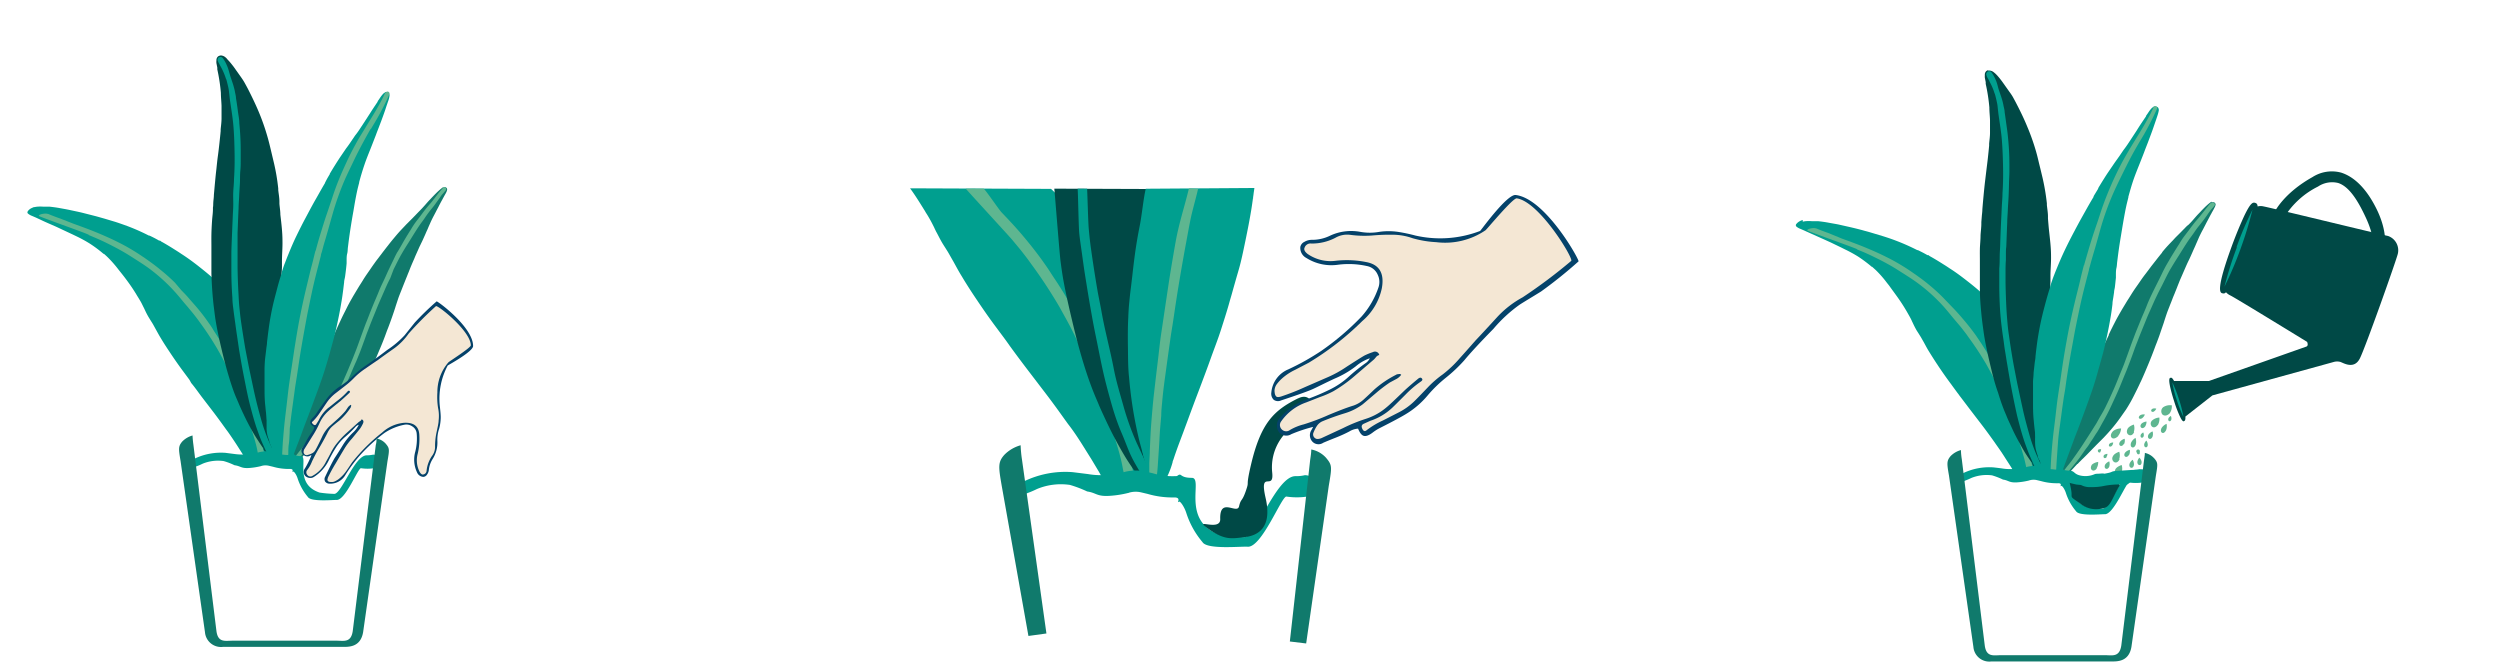 <svg xmlns="http://www.w3.org/2000/svg" xmlns:xlink="http://www.w3.org/1999/xlink" viewBox="0 0 342.95 91"><defs><style>.cls-1{fill:none;}.cls-2{clip-path:url(#clip-path);}.cls-3{fill:#009f8f;}.cls-4{fill:#5eb690;}.cls-5{fill:#004946;}.cls-6{fill:#107a6c;}.cls-7{fill:#04426a;}.cls-8{fill:#f4e7d4;}.cls-9{clip-path:url(#clip-path-2);}</style><clipPath id="clip-path"><path class="cls-1" d="M8.07,17.35c-.39-.23-8.07,16-8.07,16L32.74,62.92a30.7,30.7,0,0,1,3.35-.5,30.15,30.15,0,0,1,4.72.46,3.08,3.08,0,0,1,1,.48l58.59-36.79L35.81.21S8.45,17.58,8.07,17.35"/></clipPath><clipPath id="clip-path-2"><path class="cls-1" d="M250.66,19.34c-.39-.23-8.07,16-8.07,16l32.73,29.59a31.15,31.15,0,0,1,3.35-.5,30.31,30.31,0,0,1,4.73.46,3.12,3.12,0,0,1,1,.48L343,28.56,278.4,2.2S251,19.57,250.66,19.34"/></clipPath></defs><g id="Calque_1" data-name="Calque 1"><g class="cls-2"><path class="cls-3" d="M4.71,28.42a2.63,2.63,0,0,1,.42-.07,5,5,0,0,1,.79,0l.4,0,.38,0h.09c.47.05,1,.12,1.42.2s.92.16,1.37.26,1.1.23,1.65.36l2,.51,1.1.31,1.47.44c.56.18,1.12.38,1.67.58a28.32,28.32,0,0,1,2.74,1.2l.22.11.08,0q.6.28,1.17.6l.15.09,0,0h0l.05,0,.07,0,.14.08-.05,0c.66.36,1.3.75,1.93,1.15.3.19.59.37.88.57,1,.64,1.87,1.3,2.6,1.88s1.56,1.25,2.33,2S31.3,40.3,32,41.12c.34.39.66.78,1,1.18s.54.71.79,1.07l.07.09c.47.69.93,1.42,1.48,2.4.37.66.84,1.54,1.23,2.43a22.93,22.93,0,0,1,.9,2.37q.24.77.45,1.53c.08.27.15.55.23.82s.23.82.33,1.22.16.76.22,1.12c0,0,0,0,0,.06A21.12,21.12,0,0,1,39,57.72a19.73,19.73,0,0,1,0,2.19,17.53,17.53,0,0,1-.68,4c-.11.37-.24.73-.37,1.08l-.2.56c-.09.28-.19.57-.27.86s-.1.42-.14.64l-.09.36a.15.15,0,0,1-.11.12.32.32,0,0,1-.22.06.78.78,0,0,1-.36-.11,1,1,0,0,1-.31-.3l0-.06-.06-.09L36,66.83l-.13-.19a2.48,2.48,0,0,0-.19-.26l-.15-.21a5.49,5.49,0,0,1-.34-.53c-.17-.27-.31-.55-.45-.82l-.13-.27c-.21-.4-.44-.8-.65-1.14s-.42-.71-.64-1.06l-.79-1.24c-.4-.62-.82-1.24-1.24-1.84L31,58.88c-.53-.74-1.06-1.47-1.61-2.2l-1.64-2.14c-.55-.72-1-1.39-1.52-2L26,52.12c-.42-.58-.87-1.17-1.29-1.75s-.87-1.23-1.35-1.95-.89-1.34-1.28-2c-.25-.4-.47-.82-.69-1.21L21,44.5c-.09-.15-.18-.3-.28-.45l-.32-.52c-.17-.29-.34-.6-.52-1-.06-.12-.11-.24-.17-.35s-.21-.43-.32-.64-.25-.43-.38-.65l-.18-.29c-.39-.66-.78-1.25-1.2-1.83s-.69-.93-1.05-1.38l-.32-.4a15.56,15.56,0,0,0-1.5-1.71c-.15-.15-.32-.3-.49-.45l-.06,0a17.48,17.48,0,0,0-1.87-1.4,18.69,18.69,0,0,0-1.82-1L10,32.18,8.55,31.5l-.85-.4c-.68-.3-1.47-.63-2.23-1l-.54-.25-.53-.23a1.78,1.78,0,0,1-.57-.33c-.09-.08-.09-.21,0-.34a1.29,1.29,0,0,1,.57-.43,1.34,1.34,0,0,1,.3-.12h0"/><path class="cls-4" d="M6.57,29.35h0a1.22,1.22,0,0,0-.37-.05,2.52,2.52,0,0,0-.53.08c-.31.09-.43.23-.26.29.73.29,1.51.57,2.29.86l2.52.92c.68.25,1.37.5,2,.77l-.11,0c.94.38,1.87.79,2.73,1.22s1.95,1,2.85,1.57,1.75,1.1,2.56,1.67a23.86,23.86,0,0,1,3.93,3.57c.53.6,1,1.21,1.54,1.82l.77.93c.24.3.46.59.68.88l.28.39a41.63,41.63,0,0,1,2.42,3.69c.35.62.69,1.24,1,1.85s.59,1.22.87,1.82c.59,1.27,1.12,2.55,1.58,3.83.12.31.23.63.35,1s.25.65.36,1c.22.65.42,1.3.63,1.95s.41,1.33.56,2c.07.31.12.61.18.92s.14.65.2,1,.11.65.17,1l.18,1c0,.29.1.58.17.87,0,.14.07.29.1.43l.06.18a.58.58,0,0,0,.07.21.55.55,0,0,0,.39.26c.12,0,.18,0,.16-.14a1.74,1.74,0,0,0-.05-.22,1,1,0,0,0,0-.18c0-.13,0-.24,0-.36s0-.31,0-.46-.06-.58-.11-.87c-.09-.6-.16-1.18-.28-1.79s-.25-1.27-.42-1.91-.33-1.3-.51-2-.33-1.26-.55-1.91-.43-1.31-.66-2-.44-1.24-.67-1.86-.52-1.29-.8-1.93a36.69,36.69,0,0,0-1.89-3.68c-.37-.62-.76-1.25-1.16-1.87-.2-.32-.42-.64-.63-1s-.44-.66-.68-1l.06.08c-.41-.59-.86-1.18-1.34-1.76s-1-1.14-1.47-1.7c-.27-.3-.55-.59-.84-.88L24,38.78A25.09,25.09,0,0,0,22,37c-.72-.6-1.52-1.18-2.36-1.75a29.65,29.65,0,0,0-2.76-1.68c-.54-.28-1.09-.56-1.68-.83s-1.07-.48-1.61-.71c-1.14-.48-2.35-.92-3.51-1.34h0L8.32,30c-.63-.22-1.21-.44-1.75-.67m3.55,1.32h0l.07,0-.07,0M36.88,66.45h0v0m-26.66-35h0l-.07,0,.11,0,0,0"/><path class="cls-5" d="M30.15,7.63a1.38,1.38,0,0,0-.22.1.68.68,0,0,0-.24.57,1.65,1.65,0,0,0,0,.38l.12.6,0,.18v.06a24.51,24.51,0,0,1,.49,3.22c0,.58.07,1.18.09,1.77v.23c0,.49,0,1,0,1.5s-.07,1-.12,1.49l0,.25c-.05.56-.11,1.11-.17,1.67s-.13,1.16-.21,1.74-.14,1.16-.2,1.75c-.14,1.19-.24,2.38-.35,3.6,0,.34-.06.68-.08,1s0,.49-.05.73l0,.23c0,.53-.09,1.05-.12,1.57-.05.72-.08,1.34-.09,1.92s0,1,0,1.52v1c0,.93,0,1.9,0,2.85.05,1.4.12,2.55.23,3.62.05.58.13,1.15.2,1.72s.15,1.13.27,1.76c.23,1.27.53,2.56.79,3.64.34,1.39.64,2.5.95,3.51.19.64.38,1.21.58,1.77s.36.92.55,1.36l.13.3c.18.45.39.89.59,1.33l.12.25c.23.49.48,1,.79,1.58s.59,1.08.87,1.52.57.89.92,1.4a.49.49,0,0,0,.13.12.71.71,0,0,0,.13.37.56.56,0,0,0,.59.19l.05,0a.55.55,0,0,0,.35-.57.65.65,0,0,0-.14-.35l0-.06c-.06-.14-.11-.28-.16-.42l0-.1c-.09-.26-.18-.51-.25-.77a5.2,5.2,0,0,1-.12-.87c0-.29,0-.59,0-.88v0h0c0-.51,0-1,.07-1.55a17.4,17.4,0,0,1,.22-1.75c.05-.35.11-.7.17-1,.13-.79.27-1.6.37-2.39s.21-1.8.3-2.68l.11-1c0-.39.07-.78.1-1.17l.06-.65.06-.71c0-.37.08-.75.11-1.12l.12-1.42q.11-1.07.18-2.13c.11-1.51.19-2.67.24-3.74,0-.28,0-.55,0-.82,0-.92.09-1.86.07-2.79,0-1.17-.14-2.33-.29-3.61,0-.5-.09-1-.13-1.51l0-.29c0-.52-.1-1.05-.16-1.57l0-.22a28.12,28.12,0,0,0-.59-3.5l-.42-1.77-.05-.21c-.13-.55-.27-1.11-.43-1.66a30.59,30.59,0,0,0-1.2-3.41c-.42-1-.9-2-1.47-3.12-.16-.3-.32-.6-.49-.9s-.31-.49-.46-.71l-1-1.41c-.17-.22-.34-.44-.52-.65s-.21-.23-.32-.35A2.29,2.29,0,0,0,31,7.92l-.15-.12a1.1,1.1,0,0,0-.38-.17.54.54,0,0,0-.31,0"/><path class="cls-3" d="M30,7.88a.43.43,0,0,0-.15.28.39.39,0,0,0,.08.29l0,.05.18.33.32.59a9.29,9.29,0,0,1,.59,1.46l0-.08c.07.24.13.48.19.73s.12.48.16.73.06.49.09.74.06.56.1.84c.17,1.15.36,2.29.46,3.46s.14,2.48.16,3.73,0,2.34-.08,3.52c0,.57-.07,1.15-.1,1.72S32,27.39,32,28s-.05,1.14-.07,1.71-.05,1.1-.07,1.65-.05,1.16-.07,1.74-.05,1.18-.05,1.77c0,.41,0,.82,0,1.23s0,.84,0,1.26V37.2c0,1.23.05,2.46.14,3.68,0,.59.09,1.17.16,1.75s.16,1.18.24,1.77.16,1.18.25,1.76L32.8,48c.2,1.16.39,2.31.62,3.46s.44,2.26.7,3.39c.13.56.28,1.12.43,1.68s.32,1.15.5,1.72.39,1.13.6,1.7.42,1,.66,1.55.48,1,.76,1.48.63,1,1,1.5l.08.12a.32.32,0,0,0,.24.13.37.37,0,0,0,.26-.08.36.36,0,0,0,.13-.24.34.34,0,0,0-.07-.24c-.1-.16-.19-.32-.29-.47S38.1,63.22,38,63s-.2-.46-.3-.69c-.22-.51-.46-1-.69-1.49a22.93,22.93,0,0,1-1.17-3.22c-.3-1.07-.59-2.15-.84-3.24s-.48-2.25-.73-3.38c-.12-.57-.23-1.14-.34-1.71s-.23-1.17-.33-1.75c-.2-1.2-.39-2.39-.56-3.59-.08-.59-.14-1.18-.2-1.77s-.09-1.2-.12-1.79c-.07-1.18-.11-2.36-.13-3.54,0-.23,0-.46,0-.69v0h0l0-.75v.11c0-.6,0-1.2,0-1.8,0-.28,0-.57,0-.85s0-.62,0-.92c.05-1.12.08-2.24.14-3.35,0-.55.06-1.1.08-1.66s.07-1.17.1-1.75,0-1.18.06-1.76.05-1.18.05-1.76c0-.37,0-.74,0-1.1v0c0-1.21-.07-2.42-.19-3.63,0-.57-.13-1.13-.2-1.7s-.16-1.18-.26-1.77c0-.28-.09-.57-.14-.86s-.14-.6-.22-.89c-.16-.53-.36-1.05-.51-1.58-.06-.22-.12-.44-.19-.66a5.18,5.18,0,0,0-.26-.65,4,4,0,0,0-.5-.85.38.38,0,0,0-.43-.12.37.37,0,0,0-.14.07m2.52,28.21h0v0"/><path class="cls-6" d="M60.81,25.66l0,0-.22.16a8.74,8.74,0,0,0-.81.73c-.17.16-.32.33-.48.49l-.28.3c-.27.27-.51.56-.75.83s-.42.46-.63.68l-.17.17-.86.89-.35.35-.51.51-.86.91c-.27.3-.52.59-.76.88h0l-.07.08,0,0,0,0,0,0,0,0h0c-.51.61-1,1.25-1.49,1.88l-.76,1c-.22.28-.44.59-.73,1l-.22.32-.49.71c-.21.3-.42.62-.65,1l-.25.4c-.14.21-.27.43-.4.64l-.6,1c-.27.48-.58,1-.87,1.59s-.55,1.07-.85,1.72l0,0v0h0c-.39.83-.71,1.52-1,2.26-.12.28-.22.56-.33.84l-.11.29c-.14.37-.27.74-.4,1.11-.23.65-.44,1.32-.65,2l-.13.39c-.12.38-.25.79-.36,1.19s-.23.81-.35,1.22c-.23.77-.49,1.57-.76,2.37s-.53,1.48-.85,2.3c-.22.56-.42,1-.61,1.45v0l0,.11-.07.16-.07.14v0l0,.06,0,.07,0,0,0,0,0,0,0,0,0,0v0h0l0,0h0v0h0v0h0l0,0a0,0,0,0,0,0,0l-.32.66c-.11.23-.22.46-.32.69l-.31.66c-.12.27-.24.54-.37.81a14.15,14.15,0,0,1-1,1.9.36.36,0,0,0,0,.27.38.38,0,0,0,.16.23.37.37,0,0,0,.38,0,.25.25,0,0,0,.12-.11l0,0,.11-.06.06,0a2,2,0,0,0,.26-.18,2.83,2.83,0,0,0,.25-.24L40,64.4l.23-.27.13-.15.16-.17.3-.36.06-.08.71-.82c.26-.3.52-.59.79-.88l0-.05L43,61l.27-.27c.3-.29.59-.59.88-.89L45,59l.53-.53.34-.33a24.89,24.89,0,0,0,1.7-1.94c.53-.66,1-1.37,1.46-2a18.63,18.63,0,0,0,1.17-2.09c.25-.49.54-1.07.81-1.65l.1-.21,0-.06c.37-.8.7-1.62,1-2.32s.61-1.48.88-2.24c.08-.22.16-.43.25-.65l.18-.48c.14-.37.27-.74.4-1.11s.27-.79.4-1.19l.06-.2.33-1c.11-.33.25-.67.38-1l.06-.15.24-.61.2-.5.24-.6c.08-.18.15-.37.22-.55l.15-.36c.1-.26.2-.52.31-.78s.26-.61.4-.92l.16-.39.57-1.28.2-.41c.07-.15.15-.3.22-.46v0c.12-.25.22-.49.33-.73s.16-.38.25-.57.16-.35.23-.53l.32-.72c.17-.37.34-.7.5-1s.19-.36.28-.54l.25-.47.11-.22c.14-.27.28-.54.43-.8l.1-.19.17-.31.06-.11c.07-.12.14-.24.2-.36a1.3,1.3,0,0,0,.15-.43.36.36,0,0,0-.09-.24.34.34,0,0,0-.33-.08l-.14.05"/><path class="cls-4" d="M60.78,25.75a1.34,1.34,0,0,0-.11.14v0l-.35.4c-.15.17-.28.35-.42.53l-.37.48-.37.47c-.25.29-.5.57-.74.87l-.38.49-.33.45c-.22.3-.47.6-.7.91s-.44.64-.65,1c-.43.67-.84,1.35-1.23,2.05-.2.34-.4.7-.59,1s-.39.73-.57,1.11c-.34.71-.69,1.41-1,2.12s-.71,1.46-1,2.2-.62,1.45-.91,2.18c-.15.37-.3.74-.44,1.11s-.29.74-.44,1.11c-.29.77-.57,1.55-.85,2.32-.14.4-.28.79-.43,1.18s-.31.8-.47,1.2c-.26.64-.52,1.28-.79,1.91s-.54,1.24-.82,1.86h0L46.18,54c-.18.37-.39.73-.59,1.09s-.41.71-.62,1.07-.41.68-.63,1c-.45.71-.9,1.41-1.36,2.11s-.9,1.32-1.38,2L41,62l-.61.78c-.19.26-.39.52-.59.77l-.58.75-.36.42,0-.06c-.13.16-.26.32-.4.47a.26.26,0,0,0,0,.31.23.23,0,0,0,.15.12.23.23,0,0,0,.2,0,1.8,1.8,0,0,0,.3-.26c.11-.09.21-.19.31-.29.24-.28.45-.6.68-.89l.39-.49.33-.43.36-.48c.12-.16.25-.31.38-.47.5-.6,1-1.21,1.43-1.84l.72-1c.23-.34.44-.69.66-1s.43-.69.65-1,.42-.71.63-1.07c.39-.72.8-1.43,1.16-2.17s.72-1.54,1.06-2.32.64-1.52,1-2.29l.48-1.18c.15-.38.29-.77.43-1.15s.29-.79.43-1.19.29-.75.43-1.13c.28-.74.58-1.47.88-2.2.15-.38.3-.75.46-1.12s.31-.71.47-1.07.39-.9.59-1.34.32-.68.49-1L54,36.94c.37-.72.71-1.45,1.12-2.15.2-.35.41-.69.6-1l.63-1c.41-.66.82-1.33,1.28-2,.22-.31.46-.61.67-.93s.44-.63.68-.94.49-.59.71-.9l.66-.92c.09-.14.18-.27.28-.4l.27-.3.29-.34a.24.24,0,0,0,0-.2.28.28,0,0,0-.12-.16.21.21,0,0,0-.19,0l-.07,0-.09.09M53,39l0,.06L53,39M46.72,52.87s0,0,0,0l0,0m-7.5,11.39v0"/><path class="cls-3" d="M52.8,12.7a.8.8,0,0,0-.23.16,4.41,4.41,0,0,0-.39.49l-.18.27-.19.27,0,.06-.67,1-.64,1-.78,1.2c-.32.48-.64,1-1,1.43l-.53.78c-.23.35-.47.69-.71,1l-.81,1.19c-.46.69-.9,1.4-1.32,2.1l-.11.18,0,.06c-.19.32-.38.63-.56,1l-.08.13,0,0h0l0,0,0,.06h0l-.07.12,0,0c-.32.54-.63,1.09-.94,1.64l-.44.77c-.48.86-.92,1.7-1.3,2.41s-.78,1.51-1.18,2.33-.74,1.62-1.11,2.53c-.18.43-.34.86-.51,1.29s-.27.79-.4,1.17l0,.11c-.25.74-.48,1.53-.75,2.59-.19.71-.44,1.66-.63,2.61s-.32,1.73-.43,2.6c-.08.56-.14,1.12-.21,1.69,0,.3-.07.6-.1.9s-.11.9-.16,1.35-.06.84-.08,1.26v0c0,.94,0,1.88,0,2.67s0,1.71.11,2.6a37.16,37.16,0,0,0,.79,5c.11.49.24,1,.37,1.44l.2.74c.09.37.19.75.28,1.13s.11.55.16.82l.09.47a.32.32,0,0,0,.1.18.37.37,0,0,0,.19.16.51.51,0,0,0,.3,0A.51.51,0,0,0,39,65.5s0,0,0-.06a.41.41,0,0,0,.05-.09l.11-.21.1-.19.13-.25.11-.2.25-.53c.12-.29.21-.58.3-.87l.09-.29c.14-.43.29-.85.42-1.21L41,60.47c.17-.45.34-.9.5-1.35.25-.68.51-1.36.76-2l.16-.43c.32-.84.63-1.68.94-2.52s.62-1.68.91-2.55.54-1.69.77-2.5l.14-.48c.2-.72.41-1.48.61-2.22s.38-1.58.58-2.51.35-1.77.49-2.61c.09-.53.16-1.07.23-1.6l.12-1c0-.2.06-.4.1-.6s.07-.47.1-.7c.05-.39.1-.81.14-1.29,0-.15,0-.31,0-.47s0-.56.08-.85.06-.59.1-.88l.05-.4c.11-.89.23-1.72.36-2.54s.22-1.33.34-2l.1-.59c.14-.83.3-1.71.5-2.57.06-.24.12-.48.19-.73l0-.08c.19-.72.44-1.57.73-2.42.23-.68.5-1.35.76-2l.21-.53.6-1.54c.11-.31.23-.61.35-.92.28-.72.6-1.57.9-2.44l.2-.61.21-.61a3.59,3.59,0,0,0,.2-.75.52.52,0,0,0-.09-.4.42.42,0,0,0-.39-.16l-.17.06"/><path class="cls-4" d="M52.83,12.74c-.19.44-.4.86-.63,1.28s-.44.79-.67,1.19h0c-.45.77-.94,1.53-1.4,2.3-.22.37-.45.74-.68,1.11s-.48.82-.71,1.24c-.43.79-.84,1.59-1.21,2.4s-.74,1.62-1.07,2.44-.64,1.67-.91,2.52l-.44,1.31c-.13.4-.27.8-.41,1.2-.25.77-.49,1.54-.73,2.32s-.47,1.59-.68,2.4a.43.43,0,0,0,0-.11c-.12.45-.23.91-.34,1.37s-.23.88-.34,1.31L42,39.55q-.6,2.51-1.06,5-.24,1.34-.45,2.67c-.14.85-.26,1.7-.39,2.56s-.27,1.78-.4,2.67-.22,1.74-.32,2.61-.21,1.75-.31,2.63-.17,1.73-.24,2.59-.1,1.62-.14,2.43c0,.39,0,.79,0,1.18v.62c0,.17,0,.34,0,.5s0,.16,0,.25a2.66,2.66,0,0,1,0,.28.26.26,0,0,0,.18.29.3.3,0,0,0,.38-.17,1.83,1.83,0,0,0,.06-.25l0-.23c0-.18,0-.36.07-.54,0-.38.06-.77.08-1.15l.09-1.26c0-.43,0-.87.07-1.3s.07-.87.1-1.31,0-.84.09-1.26c.07-.88.2-1.76.32-2.64l.36-2.64.21-1.31c.07-.43.13-.87.2-1.3.25-1.76.55-3.5.87-5.25.15-.83.3-1.67.47-2.51s.35-1.7.53-2.55c.36-1.71.82-3.4,1.25-5.1,0-.18.09-.36.14-.54.11-.4.21-.81.33-1.21s.26-.86.38-1.29c.25-.86.48-1.71.73-2.57a38,38,0,0,1,1.79-5c.37-.81.76-1.6,1.14-2.4s.79-1.6,1.21-2.38.73-1.34,1.11-2a.35.35,0,0,1,0,.08c.27-.46.55-.91.81-1.36s.65-1.17.95-1.76.56-1.13.8-1.7a.26.26,0,0,0-.15-.35.28.28,0,0,0-.22,0,.29.29,0,0,0-.14.15m-1.31,2.49a.08.08,0,0,0,0,0,.08.08,0,0,1,0,0M38.68,65v0m12.91-48.6s0,0,0,0,0-.05,0-.08l0,.05"/></g><path class="cls-3" d="M26.93,64c-.38,0-.58.14-.72-.24s0-.68.52-.86a8.41,8.41,0,0,1,4.2-.78l1.32.17a6.72,6.72,0,0,0,1.8,0,8.37,8.37,0,0,0,1.3-.2,3.78,3.78,0,0,1,1.93-.07l.62.15a5.89,5.89,0,0,0,1.84.25c.24,0,.26,0,.34-.07.35-.22.14.22,1.2.22s-1,3.82,2.56,5a16.31,16.31,0,0,0,2,.18c1,.07,2.82-5.35,4.5-5.29a3.65,3.65,0,0,0,.77-.08.93.93,0,0,1,.22,1.85,6,6,0,0,1-1.8,0c-.4-.1-2.13,4.43-3.36,4.35-.59,0-3.53.27-3.93-.4a7.6,7.6,0,0,1-1.39-2.48c-.17-.58-.54-1.09-.64-1-.29.18.26-.38-.44-.37a7.8,7.8,0,0,1-2.31-.3l-.59-.14a2,2,0,0,0-1.1.06,9.47,9.47,0,0,1-1.6.25c-1.12.07-1.15-.27-2-.38a8.87,8.87,0,0,0-1.49-.57,5.57,5.57,0,0,0-2.86.35,8.55,8.55,0,0,1-.94.4"/><path class="cls-7" d="M42.45,62.53l.28-.09a12.88,12.88,0,0,1-.88,1.79.8.8,0,0,0,.06,1.09,1,1,0,0,0,.56.24.85.85,0,0,0,.6-.14,5.53,5.53,0,0,0,2-2.21,18.87,18.87,0,0,1,1-1.8,6.63,6.63,0,0,1,1.38-1.56,15.35,15.35,0,0,0,1.29-1.26,1,1,0,0,1,.48-.32,3.52,3.52,0,0,1-.84,1.11A8.86,8.86,0,0,0,47.07,61q-.74,1.21-1.14,1.8c-.24.38-.68,1.25-1.33,2.61a.69.69,0,0,0,0,.65.75.75,0,0,0,.61.29,2.38,2.38,0,0,0,2.18-1.21,20.93,20.93,0,0,1,1.94-2.62,23.21,23.21,0,0,1,3.4-3.12,7.46,7.46,0,0,1,2.72-1.13,1.4,1.4,0,0,1,1.07.2,1.27,1.27,0,0,1,.64,1,7.32,7.32,0,0,1-.2,2.52,4.06,4.06,0,0,0,.24,2.79,1,1,0,0,0,.89.64.66.66,0,0,0,.48-.3,1.32,1.32,0,0,0,.26-.65A3.44,3.44,0,0,1,59.33,63,4.25,4.25,0,0,0,60,60.47a4.67,4.67,0,0,1,.25-1.68,6.26,6.26,0,0,0,.21-1.56c0-.34-.05-.86-.13-1.56a9.68,9.68,0,0,1,1.09-5.53c.38-.23,3.48-1.94,3.48-2.67,0-2.57-4.76-6.09-5-6.13a40.09,40.09,0,0,0-3,2.91L55.5,46a12.74,12.74,0,0,1-2.37,2c-1.31,1-2.32,1.73-3,2.18a13.49,13.49,0,0,0-1.69,1.39,11.77,11.77,0,0,1-1.71,1.37,7.52,7.52,0,0,0-1.86,1.7c-.27.35-.76,1-1.46,2.06a3.72,3.72,0,0,1-.46.56c-.29.29-.43.53-.4.72s.21.4.57.6a1.81,1.81,0,0,1-.34.72,10,10,0,0,0-.65,1c-.26.48-.46.83-.61,1.07a.73.73,0,0,0,0,.92.81.81,0,0,0,1,.24"/><path class="cls-8" d="M45.33,66.12c-.21,0-.34-.1-.39-.2s0-.22.05-.42a21.8,21.8,0,0,1,1.06-1.94c.73-1.24,1.11-1.87,1.13-1.9a8.68,8.68,0,0,1,1.08-1.47c.62-.75,1-1.22,1.14-1.4a4.67,4.67,0,0,0,.39-.69c.13-.28.07-.47-.18-.58a.61.61,0,0,1-.19.24,2,2,0,0,0-.25.17L47.5,59.44A12.18,12.18,0,0,0,46,61.09a8.44,8.44,0,0,0-.65,1.09c-.38.72-.59,1.09-.61,1.12a4.44,4.44,0,0,1-1.91,2,.51.51,0,0,1-.67-.15.52.52,0,0,1,0-.7,4.4,4.4,0,0,0,.63-1.12,20.57,20.57,0,0,1,1.07-2c.52-.89.88-1.57,1.09-2a2.69,2.69,0,0,1,.7-.9c.2-.17.5-.42.92-.75a9,9,0,0,0,1.48-1.69.4.4,0,0,0,.09-.21.23.23,0,0,0,0-.25,1.13,1.13,0,0,0-.46.42c-.2.3-.31.45-.33.47a12.8,12.8,0,0,1-1.05,1.07l-1.12,1a4.9,4.9,0,0,0-1,1.44c-.44.92-.75,1.55-.95,1.87a1.07,1.07,0,0,1-.49.42,3.33,3.33,0,0,1-.56.2.38.38,0,0,1-.47-.2c-.09-.12-.08-.3,0-.54l1.12-1.8a13.22,13.22,0,0,0,1-1.83,5.07,5.07,0,0,1,1.27-1.71c.12-.13.66-.57,1.62-1.34.26-.23.65-.58,1.16-1.06.14-.11.16-.21.08-.29s-.18-.07-.3.07a9.24,9.24,0,0,1-1.25,1.15c-.78.6-1.22,1-1.35,1.06a5,5,0,0,0-1.33,1.71l-.34.54c-.11.17-.26.19-.45,0s-.21-.26,0-.4a7.61,7.61,0,0,0,1-1.25l.9-1.33a5.7,5.7,0,0,1,1.24-1.29l1.29-1a10.48,10.48,0,0,0,1.21-1.08,9.61,9.61,0,0,1,1.58-1.29c.37-.26.93-.65,1.68-1.15.49-.37,1.25-.91,2.27-1.63a8.54,8.54,0,0,0,1.95-2A47,47,0,0,1,59.8,42c.22-.2,4.75,3.38,4.79,5.37,0,.34-3,2.23-3.08,2.34A6.22,6.22,0,0,0,60,53.84a9.5,9.5,0,0,0,.09,2.1,5.31,5.31,0,0,1,.08,1.76c0,.35-.14.92-.31,1.73a9.11,9.11,0,0,0-.18,1.84,2,2,0,0,1-.42,1.28,4.37,4.37,0,0,0-.74,2,.55.55,0,0,1-.46.54q-.24.06-.48-.33a3.46,3.46,0,0,1-.28-2.51,8.85,8.85,0,0,0,.22-2.62c-.07-1.16-.77-1.7-2.09-1.63a5.11,5.11,0,0,0-3,1.33,24.46,24.46,0,0,0-4.15,4.13c-.34.51-.59.89-.76,1.13a4.89,4.89,0,0,1-.9,1A2.74,2.74,0,0,1,46,66a1,1,0,0,1-.66.11"/><path class="cls-6" d="M52.9,60.85a2.27,2.27,0,0,0-1.25-.7c0,.27,0,.55-.1.89L48.39,86.56c-.24,1.64-1.23,1.33-2.21,1.33H31.9c-1,0-2,.31-2.21-1.33L26.53,61c-.07-.5-.1-.9-.12-1.26a3.14,3.14,0,0,0-1.41.83c-.56.66-.51,1-.23,2.67l3.35,23.5a2.21,2.21,0,0,0,2.47,2H46.93c.86,0,2.51.1,2.88-2L53.15,63.3c.29-1.67.3-1.8-.25-2.45"/><path class="cls-3" d="M144.18,25.91a48.59,48.59,0,0,1,3.44,3.55q.81.93,1.56,1.86c.44.56.85,1.14,1.24,1.69l.11.16A44.11,44.11,0,0,1,152.87,37c.59,1,1.34,2.45,1.95,3.84a39.5,39.5,0,0,1,1.43,3.76c.25.81.48,1.61.71,2.42l.36,1.29c.19.65.36,1.29.52,1.94s.25,1.19.35,1.77c0,0,0,.05,0,.08a36.42,36.42,0,0,1,.39,3.66,30.48,30.48,0,0,1,.07,3.47,28,28,0,0,1-1.07,6.35c-.17.58-.39,1.15-.58,1.7-.11.3-.87-.45-1-.16-.15.44-.39-1.88-.51-1.42s-.15.67-.23,1-.09.39-.13.58a.23.23,0,0,1-.17.18.48.48,0,0,1-.36.1,1.32,1.32,0,0,1-.56-.17,1.5,1.5,0,0,1-.49-.48.47.47,0,0,0-.06-.09.85.85,0,0,1-.09-.15l-.24-.34L153,66l-.29-.42c-.08-.1.57,2,.5,1.88s-.35-.51-.55-.83-.49.74-.7.32l-.21-.42c-.33-.64-.7-1.27-1-1.81l-1-1.67-1.25-2c-.63-1-1.29-2-2-2.9l-.44-.61c-.84-1.18-1.68-2.34-2.55-3.48s-1.72-2.25-2.59-3.39-1.65-2.19-2.4-3.22c-.14-.21-.29-.41-.43-.61-.67-.92-1.38-1.85-2.05-2.77s-1.37-1.94-2.13-3.07-1.4-2.13-2-3.14c-.4-.64-.74-1.29-1.09-1.92l-.65-1.14c-.13-.24-.29-.48-.44-.72s-.35-.54-.51-.82c-.27-.45-.53-1-.82-1.52-.09-.18-.18-.37-.26-.55-.17-.34-.34-.68-.52-1s-.39-.69-.6-1c-.09-.16-.18-.32-.28-.47-.62-1-1.24-2-1.9-2.89"/><path class="cls-4" d="M132.48,25.88c.83.95,5.48,6,6.3,6.93L140,34.28c.37.47.73.93,1.07,1.39l.44.61a66.64,66.64,0,0,1,3.84,5.85c.55,1,1.09,1.95,1.59,2.92s.93,1.92,1.38,2.88c.93,2,1.77,4,2.5,6,.18.5.36,1,.55,1.52s.39,1,.56,1.54c.35,1,.68,2.06,1,3.09s.65,2.09.88,3.12c.12.49.2,1,.3,1.46s.21,1,.31,1.53,0-.93.09-.41-.37-.89-.28-.39.16.92.27,1.38c.05.23.1.45.16.68s-.12-1.76-.1-1.66a1.66,1.66,0,0,0,.12.33.94.94,0,0,0,.62.42c.19,0,.28-.08.25-.23s-.05-.24-.07-.36c-.25-1.7,0-1.48.15,0,0-.19,0,1.25,0,1.06l-.06-.72c0-.45.45,1,.38.51-.14-.95-.07.07-.26-.88s-.4-2-.66-3-.54-2-.82-3.07-.52-2-.86-3-.69-2.08-1.05-3.11-.68-2-1.06-2.93-.82-2-1.26-3.07A56.28,56.28,0,0,0,147,42c-.58-1-1.19-2-1.83-3-.32-.5-.67-1-1-1.52s-.69-1.05-1.07-1.57l.09.12c-.65-.92-1.36-1.85-2.11-2.77s-1.5-1.8-2.33-2.69c-.43-.47-.88-.94-1.32-1.4s-2-2.81-2.49-3.3M155.62,67.6h0a.09.09,0,0,0,0,.05.09.09,0,0,1,0-.05"/><path class="cls-5" d="M144.63,25.88c.09.91.73,9,.85,9.92s.24,1.79.42,2.78c.37,2,.84,4,1.26,5.76.52,2.18,1,3.95,1.49,5.55.31,1,.61,1.91.93,2.78s.56,1.46.86,2.16l.2.47c.29.71.62,1.41.94,2.1l.19.41c.36.76.76,1.58,1.24,2.48s.94,1.71,1.37,2.42.91,1.4,1.47,2.21a.7.7,0,0,0,.2.18,1.07,1.07,0,0,0,.21.59.86.86,0,0,0,.94.3l.07,0a.88.88,0,0,0,.55-.9,1,1,0,0,0-.22-.55l-.08-.11a4.73,4.73,0,0,1-.25-.66l-.06-.16c-.14-.4-.27-.8-.38-1.22a7,7,0,0,1-.19-1.37c0-.46,0-.93,0-1.39v-.07h0c0-.81,0-1.63.1-2.45s.21-1.93.35-2.76l.27-1.66c.21-1.23.43-2.51.59-3.78s.33-2.84.48-4.23l.16-1.6c.07-.61.12-1.23.17-1.84l.09-1,.1-1.11c.06-.59.12-1.19.16-1.78.07-.75.13-1.5.2-2.24.1-1.12,1.43-8,1.52-9.17"/><path class="cls-3" d="M147.83,25.88c.07.92.13,5.3.23,6.22s.25,1.87.38,2.81.25,1.85.4,2.78.31,1.93.47,2.9c.31,1.82.62,3.65,1,5.47s.7,3.57,1.11,5.34c.21.9.44,1.78.68,2.66s.5,1.82.79,2.72.62,1.8,1,2.68.66,1.66,1,2.47.76,1.57,1.21,2.33,1,1.58,1.49,2.37l.13.2a.5.5,0,0,0,.38.2.58.58,0,0,0,.4-.12.54.54,0,0,0,.21-.38.53.53,0,0,0-.11-.39l-.45-.74a12.47,12.47,0,0,1-.61-1.14c-.18-.36-.33-.73-.49-1.1-.35-.79-.73-1.56-1.09-2.34a36.93,36.93,0,0,1-1.84-5.1c-.47-1.69-1-3.39-1.33-5.12S152,47,151.61,45.25c-.2-.89-.38-1.8-.54-2.7s-.37-1.84-.53-2.77q-.48-2.82-.88-5.67c-.13-.93-.23-1.86-.31-2.8s-.17-4.49-.22-5.43"/><path class="cls-4" d="M182,28.26a1,1,0,0,1,0,.1Zm-9.91,21.9,0,.05,0-.05m-11.86,18,0,0,0,0"/><path class="cls-3" d="M157.18,25.89c-.3,1.14-.54,3.67-.85,5.18-.27,1.35-.5,2.73-.68,4.1-.12.89-.22,1.78-.32,2.67-.06.48-.11.95-.17,1.43q-.14,1.06-.24,2.13c-.07.66-.11,1.34-.14,2v.09c-.08,1.48-.07,3-.05,4.22s0,2.7.16,4.1a56.94,56.94,0,0,0,1.25,8c.17.76.38,1.52.59,2.26.1.4.21.79.31,1.18.15.59.31,1.19.44,1.79.09.43.18.86.26,1.29,0,.25.09.5.14.74a.46.46,0,0,0,.16.28.54.54,0,0,0,.31.25.64.64,0,0,0,.47,0,.79.79,0,0,0,.39-.4.36.36,0,0,1,0-.09l.07-.14.17-.34.16-.29c.06-.14.14-.27.21-.41l.18-.32a8.61,8.61,0,0,0,.39-.84,11.07,11.07,0,0,0,.47-1.37c0-.15.1-.3.14-.45.22-.68.46-1.34.67-1.92l.67-1.78c.26-.71.53-1.42.79-2.14q.59-1.6,1.2-3.21l.26-.68c.5-1.33,1-2.65,1.48-4s1-2.65,1.43-4,.86-2.67,1.22-4l.22-.75c.32-1.15.66-2.34,1-3.51s.61-2.5.92-4,.56-2.78.78-4.12c.14-.84.25-1.69.36-2.52.06-.51-.14,1.39-.07.89,0-.33.1-1.1.15-1.42"/><path class="cls-4" d="M163.1,25.84c-.64,2.64-1.33,4.63-1.82,7.29-.25,1.41-.49,2.81-.72,4.22s-.41,2.7-.61,4l-.63,4.23c-.21,1.37-.34,2.75-.51,4.13s-.33,2.77-.49,4.15-.27,2.73-.38,4.09-.15,2.57-.21,3.85c0,.62-.06,1.24-.07,1.86,0,.33,0,.66,0,1s0,.53,0,.79,0,.26,0,.38,0,.3-.05.46a.43.43,0,0,0,.28.46.49.49,0,0,0,.6-.27,1.37,1.37,0,0,0,.09-.4l.06-.36c0-.29.07-.58.1-.87.07-.6.1-1.2.14-1.81s.09-1.32.13-2,.07-1.37.12-2.06L159.3,57c0-.66.08-1.32.14-2,.12-1.4.32-2.8.51-4.19s.38-2.77.58-4.16c.09-.69.21-1.38.32-2.08s.21-1.37.31-2.06c.41-2.77.88-5.53,1.38-8.29.25-1.32.48-2.65.75-4s.77-3,1.06-4.31m-6.66,39.49v0Z"/><path class="cls-3" d="M140.83,67.74c-.6,0-.92.22-1.14-.38-.27-.77.06-1.08.83-1.35a13,13,0,0,1,6.62-1.24l2.09.26a10.16,10.16,0,0,0,2.86.09,11.66,11.66,0,0,0,2-.33,6.17,6.17,0,0,1,3.05-.1l1,.23a9,9,0,0,0,2.91.4c.37,0,.41,0,.54-.11.55-.35.22.34,1.9.34s-1.65,6,4,7.85a24,24,0,0,0,3.16.28c1.62.11,4.45-8.46,7.1-8.36a5.05,5.05,0,0,0,1.23-.13,1.48,1.48,0,0,1,.35,2.93,9.74,9.74,0,0,1-2.85,0c-.63-.16-3.37,7-5.32,6.88-.93-.07-5.57.42-6.2-.63a11.74,11.74,0,0,1-2.2-3.93c-.28-.92-.87-1.72-1-1.62-.46.29.42-.6-.69-.58a12.19,12.19,0,0,1-3.66-.49l-.93-.22a3.27,3.27,0,0,0-1.74.1,14.11,14.11,0,0,1-2.53.39c-1.78.11-1.81-.42-3.07-.6a16,16,0,0,0-2.37-.9,8.54,8.54,0,0,0-4.51.56,14.76,14.76,0,0,1-1.49.63"/><path class="cls-6" d="M179.18,88.27l3.1-21.62c.45-2.65.48-2.84-.4-3.88a3.64,3.64,0,0,0-2-1.11c0,.43-.07.88-.15,1.42L176.94,88"/><path class="cls-6" d="M143.55,86.9,140.2,63.08a17.17,17.17,0,0,1-.19-2,5,5,0,0,0-2.24,1.32c-.88,1-.81,1.6-.36,4.21l3.67,20.63"/><path class="cls-5" d="M178.1,54.63c-3.33,1.64-5.14,3.37-6.49,9.13-.79,3.36-.16,2-.7,3.57s-.67,1-.94,2.14-2.67-1.35-2.58,1.74c.05,1.78-3.91-.27-1.63,1.34s3.23,1.33,5,1.13,3.8-1.26,2.86-5.35,1.23-.8.89-3.61a6.89,6.89,0,0,1,3.87-6.81c2.48-1.14,1.79-4.29-.25-3.28"/><path class="cls-7" d="M179.9,59a1.3,1.3,0,0,0,.18,1.63,1.15,1.15,0,0,0,1.44.11c.41-.18,1-.42,1.81-.74a18.52,18.52,0,0,0,1.77-.81,2.66,2.66,0,0,1,1.2-.39c.24.6.51.94.82,1s.71-.09,1.22-.49a6.47,6.47,0,0,1,1-.62c1.74-.88,2.91-1.51,3.51-1.88a11.81,11.81,0,0,0,3-2.57,18.19,18.19,0,0,1,2.49-2.42,20.57,20.57,0,0,0,2.52-2.38q1.26-1.53,4-4.32a19.49,19.49,0,0,1,3.6-3.32c.65-.42,1.63-1,2.94-1.81a61.81,61.81,0,0,0,5.15-4.14c0-.44-4.59-8.6-8.62-9.1-1.14-.14-4.44,4.39-4.88,4.93a15.29,15.29,0,0,1-8.89.63,23,23,0,0,0-2.43-.51,8.91,8.91,0,0,0-2.48,0,7.34,7.34,0,0,1-2.68,0,6.81,6.81,0,0,0-4.15.55,5.59,5.59,0,0,1-2.41.55,2,2,0,0,0-1.06.27,1,1,0,0,0-.57.7,1.55,1.55,0,0,0,.83,1.52,6.43,6.43,0,0,0,4.32.93,11.42,11.42,0,0,1,4,.18,2,2,0,0,1,1.47,1.2,2.28,2.28,0,0,1,.1,1.72,11.59,11.59,0,0,1-2.32,4,36.26,36.26,0,0,1-5.55,4.73,34.29,34.29,0,0,1-4.5,2.52,3.78,3.78,0,0,0-2.33,3.18,1.16,1.16,0,0,0,.34,1,1,1,0,0,0,1,.08c2.27-.75,3.72-1.27,4.36-1.56s1.68-.83,3-1.44A12.93,12.93,0,0,0,186,50.24a5.85,5.85,0,0,1,1.91-1.09,1.67,1.67,0,0,1-.61.69,24.22,24.22,0,0,0-2.22,1.78,11,11,0,0,1-2.72,1.85,29.14,29.14,0,0,1-3,1.27,8.88,8.88,0,0,0-3.86,2.67,1.39,1.39,0,0,0-.33.92,1.58,1.58,0,0,0,.26.92,1.28,1.28,0,0,0,1.71.31,20.47,20.47,0,0,1,3-1Z"/><path class="cls-8" d="M174.84,53.73a1.6,1.6,0,0,1,.29-1,5.58,5.58,0,0,1,.7-.78,7.65,7.65,0,0,1,1.82-1.21l1.91-1a39.1,39.1,0,0,0,7.31-5.69,8.12,8.12,0,0,0,2.69-4.51q.56-3.09-2.15-3.59a13.51,13.51,0,0,0-4.15-.18,5.5,5.5,0,0,1-3.89-.94c-.38-.3-.52-.58-.42-.82a.85.85,0,0,1,.94-.6,7,7,0,0,0,3.28-.78,3.25,3.25,0,0,1,2.09-.41,14.42,14.42,0,0,0,2.92.09A27,27,0,0,1,191,32.2a8.15,8.15,0,0,1,2.75.47,14.31,14.31,0,0,0,3.27.55,9.85,9.85,0,0,0,6.76-1.63c.19-.13,3.76-4.46,4.29-4.38,3.11.46,7.82,8.28,7.47,8.58a71.43,71.43,0,0,1-6.67,5,13.56,13.56,0,0,0-3.46,2.68q-2,2.19-3,3.24c-.94,1.07-1.66,1.88-2.14,2.41a16.05,16.05,0,0,1-2.34,2.23A14.23,14.23,0,0,0,196,53c-.78.82-1.37,1.43-1.78,1.84a8.81,8.81,0,0,1-2.26,1.69l-2.27,1.16A11.13,11.13,0,0,0,187.5,59c-.25.22-.45.17-.61-.16s-.12-.55.17-.7l.91-.41A8.12,8.12,0,0,0,190.92,56c.19-.17.83-.81,1.92-1.9a14,14,0,0,1,2.06-1.75c.23-.15.28-.3.15-.44s-.25-.13-.46,0c-.86.71-1.48,1.25-1.89,1.63-1.39,1.34-2.2,2.1-2.42,2.27a8.21,8.21,0,0,1-2.93,1.65,21.91,21.91,0,0,0-3.09,1.26l-3,1.39c-.4.15-.68.14-.85,0a.62.62,0,0,1-.22-.78,4.77,4.77,0,0,1,.43-.85,1.78,1.78,0,0,1,.75-.67,33,33,0,0,1,3.12-1.12,7.93,7.93,0,0,0,2.45-1.23c.41-.34,1-.85,1.83-1.55a19.9,19.9,0,0,1,1.89-1.44l.8-.43a2,2,0,0,0,.76-.63.37.37,0,0,0-.4-.08.58.58,0,0,0-.34.1,14.22,14.22,0,0,0-2.95,2c-.6.58-1.05,1-1.36,1.28a4.07,4.07,0,0,1-1.54.94c-.77.23-1.9.66-3.41,1.29a30.49,30.49,0,0,1-3.39,1.28,7.09,7.09,0,0,0-1.88.77.84.84,0,0,1-1.11-.08.83.83,0,0,1-.1-1.09,7,7,0,0,1,3.43-2.61l1.89-.74a13,13,0,0,0,1.83-.79,19.24,19.24,0,0,0,2.89-2.06l2.7-2.31a3.68,3.68,0,0,0,.31-.36.84.84,0,0,1,.42-.25.6.6,0,0,0-.87-.4,8.44,8.44,0,0,0-1.16.47c-.32.18-1.13.69-2.42,1.52a15.51,15.51,0,0,1-2.52,1.41L179,53.11a32.67,32.67,0,0,1-3.25,1.28c-.33.1-.55.11-.67,0s-.22-.32-.23-.66"/><g class="cls-9"><path class="cls-3" d="M247.3,30.41a2.7,2.7,0,0,1,.41-.07,5.14,5.14,0,0,1,.8,0l.39,0,.39,0h.09c.47.05,1,.12,1.41.2s.92.16,1.38.25l1.64.37c.68.16,1.35.32,2,.51.37.09.73.2,1.1.31l1.46.44c.57.18,1.13.37,1.68.58a29.44,29.44,0,0,1,2.74,1.2l.22.11.08,0c.39.19.79.39,1.16.6l.16.09,0,0h0l.05,0,.07,0,.14.08-.05,0c.66.36,1.3.75,1.93,1.15.29.18.59.37.88.57,1,.63,1.86,1.3,2.6,1.88s1.56,1.25,2.33,2a29.2,29.2,0,0,1,2.17,2.25q.51.59,1,1.17c.28.36.53.72.78,1.07l.07.1a24.78,24.78,0,0,1,1.48,2.4,26.89,26.89,0,0,1,1.24,2.42c.34.79.65,1.6.9,2.38q.24.76.45,1.53c.07.27.15.55.23.82s.23.82.33,1.22.15.76.22,1.12v0a21.73,21.73,0,0,1,.25,2.32c0,.68.08,1.46.05,2.19a17.65,17.65,0,0,1-.69,4c-.1.37-.24.73-.36,1.08-.07.18-.14.37-.2.56a8.57,8.57,0,0,0-.27.86c-.06.21-.1.42-.15.64s-.05.24-.08.36a.15.15,0,0,1-.11.12.38.38,0,0,1-.22.06.88.88,0,0,1-.36-.11.91.91,0,0,1-.31-.31.09.09,0,0,1,0-.05l-.07-.09-.14-.22-.13-.19a2.48,2.48,0,0,0-.19-.26l-.15-.21c-.11-.16-.22-.32-.35-.53s-.3-.55-.44-.82l-.13-.27c-.21-.4-.45-.8-.65-1.14s-.43-.71-.64-1.06l-.8-1.24c-.39-.63-.81-1.24-1.24-1.84l-.27-.39c-.53-.74-1.06-1.48-1.61-2.2l-1.64-2.14c-.56-.73-1.05-1.39-1.52-2-.09-.13-.18-.26-.28-.38l-1.29-1.76c-.43-.59-.87-1.22-1.35-1.94s-.88-1.35-1.28-2c-.25-.4-.46-.81-.68-1.21l-.41-.72-.28-.45c-.11-.18-.23-.35-.33-.52s-.33-.6-.51-1c-.06-.12-.12-.24-.17-.36s-.21-.42-.33-.63l-.37-.65-.18-.3c-.39-.65-.79-1.24-1.21-1.82s-.68-.93-1-1.38l-.32-.4a14.69,14.69,0,0,0-1.5-1.71l-.5-.45s0,0-.05,0a18.55,18.55,0,0,0-1.87-1.4,18.86,18.86,0,0,0-1.83-1l-.5-.25-1.43-.69-.86-.39-2.23-1-.53-.24-.53-.23a1.78,1.78,0,0,1-.57-.33.25.25,0,0,1,0-.34,1.49,1.49,0,0,1,.58-.44,2.09,2.09,0,0,1,.3-.11h0"/><path class="cls-4" d="M249.15,31.34h0a1.15,1.15,0,0,0-.36-.05,2,2,0,0,0-.53.08c-.31.09-.44.23-.26.29.72.29,1.5.57,2.29.86l2.52.92c.67.25,1.37.5,2,.76l-.12,0c1,.38,1.87.79,2.74,1.22s1.95,1,2.84,1.57,1.76,1.1,2.56,1.67a23.52,23.52,0,0,1,3.94,3.56c.53.61,1,1.21,1.53,1.83.26.31.53.62.78.93l.68.88.27.39a41.78,41.78,0,0,1,2.43,3.69c.35.62.69,1.24,1,1.85s.6,1.21.88,1.82c.59,1.27,1.12,2.55,1.58,3.82l.35,1c.12.33.25.66.35,1q.33,1,.63,2c.21.66.41,1.33.56,2,.08.31.13.61.19.92s.13.65.2,1,.11.64.17,1l.18.95c.05.29.1.58.16.87s.07.28.11.43a1.21,1.21,0,0,1,.05.18,1.11,1.11,0,0,0,.08.21.52.52,0,0,0,.39.26c.12,0,.18,0,.16-.14s0-.15-.05-.22a1.37,1.37,0,0,1,0-.19c0-.12,0-.23,0-.35s0-.31,0-.46-.07-.58-.11-.87c-.09-.6-.16-1.19-.28-1.79s-.26-1.27-.42-1.91-.34-1.3-.51-2-.33-1.27-.55-1.91l-.66-2c-.22-.62-.44-1.24-.68-1.86s-.51-1.29-.8-1.93a32.93,32.93,0,0,0-1.89-3.68c-.36-.62-.75-1.25-1.15-1.87l-.63-1c-.23-.33-.44-.66-.68-1l.06.07c-.42-.58-.86-1.17-1.34-1.75s-.95-1.14-1.47-1.7c-.27-.3-.56-.59-.84-.88l-.91-.95a25.09,25.09,0,0,0-2-1.82c-.72-.6-1.53-1.18-2.36-1.75a28.84,28.84,0,0,0-2.76-1.68c-.54-.28-1.1-.56-1.68-.83s-1.07-.48-1.62-.71c-1.13-.48-2.34-.92-3.5-1.34h0L250.9,32c-.62-.22-1.2-.44-1.75-.67m3.56,1.31h0l.07,0-.07,0m26.75,35.79h0a0,0,0,0,1,0,0,0,0,0,0,0,0,0m-26.65-35h0l-.07,0,.11,0,0,0"/><path class="cls-5" d="M272.74,9.62a1.38,1.38,0,0,0-.22.1.65.65,0,0,0-.24.57,2.45,2.45,0,0,0,0,.38l.12.6,0,.18v.05a24.67,24.67,0,0,1,.5,3.23c0,.58.07,1.17.09,1.76v.24c0,.49,0,1,0,1.5s-.08,1-.12,1.49l0,.25c-.05.56-.11,1.11-.17,1.67s-.14,1.16-.21,1.74l-.21,1.75c-.13,1.19-.24,2.38-.34,3.59,0,.35-.06.69-.08,1l-.06.74,0,.23c0,.52-.08,1.05-.11,1.57,0,.71-.08,1.34-.09,1.92s0,1,0,1.51v1.05c0,.94,0,1.91,0,2.86,0,1.39.12,2.54.22,3.62.06.58.13,1.15.21,1.72s.15,1.13.27,1.76c.23,1.27.53,2.56.79,3.64.33,1.39.63,2.5,1,3.51.19.63.38,1.21.58,1.76s.36.93.55,1.37l.12.3c.19.44.4.88.6,1.32l.12.26c.22.49.48,1,.79,1.57s.59,1.08.86,1.53.58.89.93,1.4a.47.47,0,0,0,.13.11.67.67,0,0,0,.13.38.53.53,0,0,0,.59.18h.05a.57.57,0,0,0,.35-.57.7.7,0,0,0-.14-.35.18.18,0,0,1-.05-.07,2.05,2.05,0,0,1-.16-.41l0-.11c-.09-.25-.17-.51-.24-.77a4.14,4.14,0,0,1-.12-.86,8.61,8.61,0,0,1,0-.88V60h0c0-.51,0-1,.06-1.55s.14-1.22.22-1.75l.18-1c.13-.78.26-1.59.37-2.39s.21-1.8.3-2.67l.1-1c.05-.38.08-.77.11-1.16,0-.22,0-.44.05-.66l.07-.7c0-.38.07-.75.1-1.13s.09-.94.13-1.42c.06-.7.13-1.41.18-2.12.11-1.51.18-2.67.23-3.75,0-.27,0-.54,0-.81,0-.92.1-1.86.08-2.79,0-1.17-.15-2.33-.29-3.62-.05-.5-.09-1-.13-1.5l0-.29c0-.52-.1-1.05-.15-1.57l0-.22a30.11,30.11,0,0,0-.59-3.5c-.14-.59-.28-1.18-.43-1.78l-.05-.2c-.13-.55-.26-1.11-.42-1.66a30.63,30.63,0,0,0-1.21-3.41c-.41-1-.89-2-1.47-3.12-.15-.3-.32-.6-.48-.9a7.28,7.28,0,0,0-.47-.71l-1-1.41c-.16-.22-.33-.44-.51-.65s-.21-.24-.32-.35a2.29,2.29,0,0,0-.24-.22l-.15-.12a1,1,0,0,0-.38-.17.54.54,0,0,0-.31,0"/><path class="cls-3" d="M272.63,9.87a.45.45,0,0,0-.16.28.46.46,0,0,0,.08.28.21.21,0,0,1,0,.06c.06.11.11.22.18.33s.21.39.31.59a7.69,7.69,0,0,1,.59,1.46.19.19,0,0,0,0-.08c.07.24.13.48.19.73s.11.48.16.73.06.49.09.74.06.56.1.83c.16,1.16.36,2.3.45,3.46s.14,2.49.16,3.74,0,2.34-.08,3.51c0,.58-.06,1.15-.09,1.73s-.05,1.12-.08,1.68-.05,1.14-.08,1.71l-.06,1.65c0,.58-.06,1.16-.07,1.74s0,1.18-.06,1.76c0,.42,0,.83,0,1.24s0,.84,0,1.26v-.11c0,1.23.05,2.46.13,3.68.05.59.1,1.17.17,1.74s.15,1.19.24,1.78.15,1.18.25,1.76.19,1.22.3,1.83c.19,1.16.39,2.31.61,3.46s.45,2.26.7,3.39c.13.56.28,1.12.43,1.68s.32,1.15.5,1.71.4,1.14.61,1.7.42,1,.66,1.56.48,1,.76,1.48.63,1,.95,1.5a.83.83,0,0,0,.08.12.3.3,0,0,0,.23.13.34.34,0,0,0,.26-.08.37.37,0,0,0,.14-.24.33.33,0,0,0-.08-.25l-.28-.46q-.21-.36-.39-.72c-.11-.23-.21-.46-.31-.7-.22-.5-.46-1-.68-1.48a22.93,22.93,0,0,1-1.17-3.22c-.3-1.08-.6-2.15-.84-3.24s-.49-2.25-.73-3.38c-.12-.57-.23-1.14-.34-1.71s-.23-1.17-.33-1.76c-.21-1.19-.39-2.38-.56-3.58-.09-.59-.15-1.18-.2-1.77s-.1-1.2-.13-1.8c-.06-1.17-.1-2.35-.12-3.53,0-.23,0-.46,0-.69v0a.08.08,0,0,0,0,0h0v-.64c0-.6,0-1.2.05-1.8,0-.28,0-.57,0-.85s0-.62.05-.93c.05-1.11.08-2.23.13-3.34,0-.55.06-1.11.08-1.66s.07-1.17.1-1.75.05-1.18.06-1.77.05-1.17.06-1.75c0-.37,0-.74,0-1.11v0c0-1.21-.07-2.42-.19-3.63-.05-.57-.13-1.13-.21-1.7s-.16-1.18-.25-1.77c0-.29-.09-.58-.15-.86a8.86,8.86,0,0,0-.21-.89c-.16-.54-.36-1.05-.52-1.58-.06-.22-.11-.44-.18-.66a5.18,5.18,0,0,0-.26-.65,4.52,4.52,0,0,0-.5-.85.39.39,0,0,0-.43-.12.27.27,0,0,0-.14.07m2.51,28.21h0v0"/><path class="cls-6" d="M303.39,27.65s0,0,0,0l-.23.16a8.6,8.6,0,0,0-.81.73c-.16.16-.32.32-.47.49l-.29.3c-.26.27-.5.55-.74.83s-.42.46-.63.67L300,31l-.87.89-.35.35c-.17.17-.34.33-.5.51s-.58.61-.86.91-.53.59-.76.87h0l-.06.07,0,.05,0,0,0,0,0,0h0c-.52.62-1,1.26-1.5,1.89l-.75,1c-.22.28-.45.59-.73,1l-.22.32-.49.7c-.21.3-.42.63-.65,1l-.25.4c-.14.21-.27.42-.4.64s-.41.67-.6,1-.58,1-.88,1.59-.55,1.07-.85,1.72v.07h0c-.39.82-.72,1.52-1,2.26-.12.28-.22.56-.33.84l-.11.29c-.14.37-.27.74-.4,1.11-.23.65-.45,1.32-.65,2l-.13.39c-.12.38-.25.78-.36,1.19l-.35,1.22c-.23.77-.49,1.57-.76,2.37s-.53,1.48-.85,2.3c-.22.56-.42,1-.62,1.45l0,0-.05.11-.08.16-.06.14v0l0,.06,0,.06,0,0v0l0,0,0,0,0,0v0h0l0,0h0v0h0v0h0v0c-.11.23-.22.45-.32.67l-.33.69-.3.66L282,65a16.09,16.09,0,0,1-1,1.9.36.36,0,0,0,0,.27.38.38,0,0,0,.16.23.35.35,0,0,0,.37,0,.47.47,0,0,0,.13-.11l0,0,.1-.05.07,0L282,67l.24-.24.34-.39.23-.27.14-.15.15-.17.31-.36.06-.08.7-.83.8-.87.05,0c.18-.21.39-.4.58-.6l.27-.26c.3-.29.59-.59.88-.89l.86-.88.53-.53c.11-.11.23-.22.34-.34a24.79,24.79,0,0,0,1.7-1.93c.53-.66,1-1.37,1.45-2a20.53,20.53,0,0,0,1.18-2.09c.25-.5.54-1.07.8-1.65l.11-.22,0,0c.37-.81.71-1.62,1-2.32s.6-1.48.88-2.24c.08-.22.16-.43.25-.65l.18-.48q.21-.55.39-1.11l.41-1.19.06-.2c.11-.33.21-.65.33-1s.25-.67.38-1l.06-.16.24-.6.19-.5.25-.6c.07-.19.15-.37.22-.55l.14-.36.31-.78c.13-.31.27-.61.4-.92l.17-.39c.19-.43.37-.86.57-1.28l.2-.41.21-.46,0,0v0c.11-.25.22-.49.32-.73l.26-.57c.08-.18.15-.36.23-.53l.31-.72c.18-.37.34-.7.51-1l.28-.54.24-.47.12-.22.42-.8.11-.19a3.07,3.07,0,0,1,.17-.31l.06-.11c.07-.12.13-.24.19-.36a1.4,1.4,0,0,0,.16-.43.35.35,0,0,0-.1-.24.29.29,0,0,0-.14-.08.28.28,0,0,0-.18,0,.44.44,0,0,0-.15,0"/><path class="cls-4" d="M303.36,27.74l-.11.13h0c-.12.13-.24.26-.35.4s-.29.35-.42.53l-.37.47-.38.48c-.24.29-.5.57-.74.87l-.38.49-.32.44-.7.92c-.23.31-.44.64-.65,1-.43.67-.85,1.35-1.24,2l-.58,1c-.2.37-.39.74-.57,1.12-.34.71-.7,1.41-1.05,2.12s-.71,1.45-1,2.2-.62,1.45-.91,2.18l-.45,1.11c-.15.36-.29.73-.43,1.11-.3.77-.57,1.55-.85,2.32-.14.4-.29.79-.43,1.18s-.32.8-.48,1.19c-.26.64-.51,1.28-.78,1.92s-.55,1.24-.83,1.86c-.18.38-.36.76-.55,1.14s-.39.73-.6,1.08-.41.72-.61,1.08l-.63,1c-.45.71-.9,1.41-1.36,2.11s-.9,1.31-1.39,2c-.19.26-.4.52-.61.77l-.6.78c-.19.26-.39.52-.59.77l-.59.75-.35.42.05-.06c-.13.16-.27.32-.4.46a.29.29,0,0,0-.06.32.28.28,0,0,0,.16.12.24.24,0,0,0,.2,0,2.43,2.43,0,0,0,.3-.26,2.83,2.83,0,0,0,.3-.3c.25-.27.46-.59.69-.88s.26-.33.39-.49l.33-.43c.12-.16.23-.32.36-.48s.25-.32.38-.47c.49-.6,1-1.21,1.42-1.84.25-.35.48-.7.72-1s.45-.69.67-1,.43-.69.65-1,.42-.7.62-1.06c.4-.72.81-1.43,1.16-2.17s.72-1.54,1.07-2.32.64-1.52.95-2.29c.17-.39.33-.78.48-1.18s.3-.77.44-1.15.29-.79.43-1.19.28-.76.43-1.13c.28-.74.58-1.47.88-2.21l.45-1.11c.15-.36.31-.72.47-1.07l.6-1.35.48-1,.55-1.07c.36-.72.71-1.46,1.11-2.16.21-.34.41-.68.61-1l.63-1c.41-.65.82-1.32,1.28-2,.22-.31.45-.61.67-.93s.44-.64.68-.94.48-.59.71-.9.44-.61.65-.92l.29-.4.27-.3c.1-.11.2-.23.29-.35a.21.21,0,0,0,0-.19.21.21,0,0,0-.11-.16.24.24,0,0,0-.2,0l-.06,0a.41.41,0,0,0-.1.09M295.58,41l0,.06Zm-6.27,13.85,0,0,0,0m-7.5,11.39,0,0,0,0"/><path class="cls-3" d="M295.38,14.68a1.09,1.09,0,0,0-.22.17,3.49,3.49,0,0,0-.39.49l-.18.27-.19.27,0,.06-.67,1c-.22.33-.43.66-.64,1l-.78,1.19c-.32.49-.65,1-1,1.44l-.53.78-.71,1-.81,1.19c-.47.69-.9,1.4-1.33,2.1l-.1.18,0,.06-.57.94-.07.14,0,0h0l0,0,0,.06-.07.12,0,0c-.33.54-.64,1.09-.95,1.64l-.43.77c-.48.85-.93,1.7-1.3,2.4s-.79,1.52-1.18,2.34-.74,1.62-1.11,2.53q-.27.65-.51,1.29c-.14.39-.27.78-.4,1.17l0,.11c-.24.73-.47,1.53-.75,2.59-.19.71-.43,1.66-.62,2.61s-.32,1.73-.44,2.6c-.07.56-.14,1.12-.2,1.69,0,.3-.07.6-.11.9l-.15,1.35c0,.42-.07.84-.08,1.25v.06c0,.94,0,1.88,0,2.67s0,1.71.1,2.59a35.66,35.66,0,0,0,.8,5.06c.1.48.24,1,.36,1.44l.21.74c.09.37.19.75.27,1.13s.11.55.16.82.06.31.1.47a.27.27,0,0,0,.1.18.31.31,0,0,0,.19.15.44.44,0,0,0,.3,0,.53.53,0,0,0,.25-.26.17.17,0,0,1,0,0l.05-.09.11-.21.09-.19.14-.25.11-.21c.08-.15.16-.32.25-.53a8.75,8.75,0,0,0,.3-.86l.09-.29c.13-.43.29-.85.42-1.21l.42-1.13.5-1.35c.25-.68.5-1.36.76-2l.16-.43c.32-.84.63-1.68.94-2.52s.61-1.68.91-2.55.54-1.69.77-2.5l.13-.48c.21-.73.42-1.48.62-2.22s.38-1.58.58-2.52.35-1.76.49-2.6c.09-.53.16-1.08.22-1.6,0-.32.08-.64.13-1l.09-.61c0-.23.08-.46.11-.7s.09-.8.14-1.28c0-.15,0-.31,0-.47s0-.57.07-.85.07-.59.11-.88l.05-.4c.11-.9.23-1.73.36-2.54l.33-2,.1-.59c.15-.83.3-1.71.51-2.57l.18-.73,0-.08c.2-.72.44-1.58.73-2.42.24-.68.51-1.35.77-2l.21-.53c.2-.51.4-1,.59-1.53l.36-.92c.27-.72.6-1.57.89-2.44l.21-.61.21-.62a5,5,0,0,0,.2-.74.61.61,0,0,0-.09-.41.44.44,0,0,0-.39-.15l-.18,0"/><path class="cls-4" d="M295.42,14.73c-.19.43-.4.86-.63,1.28l-.67,1.19h0c-.45.77-.93,1.53-1.39,2.29-.23.38-.46.74-.68,1.12s-.48.82-.71,1.24c-.44.79-.84,1.59-1.22,2.4s-.73,1.62-1.06,2.44-.64,1.67-.92,2.52c-.14.43-.28.87-.43,1.31s-.28.8-.41,1.2c-.26.77-.5,1.54-.73,2.32s-.47,1.59-.69,2.4l0-.11c-.12.45-.23.91-.35,1.37L285.23,39c-.21.85-.43,1.69-.63,2.54-.4,1.67-.76,3.34-1.06,5-.16.89-.32,1.77-.46,2.66s-.26,1.71-.38,2.56-.27,1.79-.4,2.68-.22,1.74-.32,2.61-.22,1.75-.32,2.63-.17,1.72-.24,2.59-.09,1.62-.13,2.43c0,.39,0,.78,0,1.18,0,.21,0,.41,0,.62s0,.33,0,.5v.24a2.85,2.85,0,0,0,0,.29.26.26,0,0,0,.18.29.31.31,0,0,0,.38-.17,1,1,0,0,0,0-.25c0-.08,0-.15,0-.23l.06-.54c0-.39.07-.77.09-1.15s.06-.84.08-1.26.05-.87.08-1.3l.09-1.31.09-1.26c.08-.88.21-1.76.33-2.64s.23-1.76.36-2.64c.06-.43.13-.87.21-1.31s.13-.87.19-1.31c.26-1.75.55-3.49.88-5.24.15-.83.3-1.67.47-2.51s.35-1.7.53-2.55c.36-1.71.81-3.4,1.25-5.1,0-.18.09-.36.13-.54.11-.4.22-.81.34-1.22s.25-.85.38-1.28c.25-.86.48-1.71.72-2.57a38,38,0,0,1,1.8-5c.36-.81.75-1.61,1.14-2.4s.79-1.6,1.2-2.38.74-1.35,1.12-2l-.05.08c.27-.46.55-.91.81-1.36s.64-1.17.94-1.76.56-1.13.81-1.71a.25.25,0,0,0-.15-.34.28.28,0,0,0-.22,0,.29.29,0,0,0-.14.15m-1.31,2.49,0,0,0,0M281.26,67v0m12.92-48.6a0,0,0,0,1,0,0l0-.07,0,.05"/></g><path class="cls-3" d="M269.52,66c-.38,0-.58.14-.72-.24s0-.68.52-.86a8.27,8.27,0,0,1,4.19-.78c.61.07,1,.12,1.32.17a6.82,6.82,0,0,0,1.81,0,7.16,7.16,0,0,0,1.3-.21,3.9,3.9,0,0,1,1.93-.06l.62.15a5.89,5.89,0,0,0,1.84.25c.23,0,.26,0,.34-.07.35-.22.14.22,1.2.22s-1,3.82,2.56,5a16.31,16.31,0,0,0,2,.18c1,.07,2.81-5.35,4.49-5.29a3.67,3.67,0,0,0,.78-.08.93.93,0,0,1,1,.81.94.94,0,0,1-.81,1,6.46,6.46,0,0,1-1.81,0c-.39-.1-2.12,4.43-3.36,4.35-.58,0-3.52.27-3.92-.4a7.41,7.41,0,0,1-1.39-2.48c-.18-.58-.55-1.09-.65-1-.28.18.27-.38-.43-.37A7.87,7.87,0,0,1,280,66l-.59-.14a2,2,0,0,0-1.09.06,9.47,9.47,0,0,1-1.6.25c-1.13.07-1.15-.27-1.95-.38a9.88,9.88,0,0,0-1.5-.58,5.61,5.61,0,0,0-2.85.36,9.46,9.46,0,0,1-.94.4"/><path class="cls-6" d="M295.48,62.84a2.35,2.35,0,0,0-1.25-.71c0,.28-.05.56-.1.9L291,88.55c-.25,1.64-1.24,1.33-2.22,1.33H274.49c-1,0-2,.31-2.22-1.33L269.12,63a9.41,9.41,0,0,1-.12-1.26,3.12,3.12,0,0,0-1.42.83c-.55.66-.51,1-.22,2.66l3.35,23.51a2.19,2.19,0,0,0,2.46,2h.4l15.55,0,.4,0c.86,0,2.51.1,2.87-2l3.35-23.46c.28-1.67.3-1.8-.26-2.45"/><path class="cls-5" d="M286.67,65.88c-3.47-.12-2.79-.41-2.52,1.52.13,1-.3.61,1.13,1.62a3.5,3.5,0,0,0,3.15.72c1.1-.13,1.24-1.3,2.35-3.13.24-.41-1.76-.64-4.11-.73"/><path class="cls-5" d="M326.91,35.09l-1.4-.51s.5-1.63-1-4.8c-1-2.14-2.21-4.19-3.77-4.68a3.47,3.47,0,0,0-2.75.49,11.44,11.44,0,0,0-4.62,4.18L312,29.14c.05-.1,1.25-2.62,5.23-4.85a4.92,4.92,0,0,1,3.93-.61c2.1.67,3.73,2.66,4.91,5.1,1.81,3.75.92,6.09.84,6.31"/><path class="cls-5" d="M305.2,39.8s.09.41.78.74,10.51,6.36,10.51,6.36.24.53-.12.65L303,52.27l-5,0,1.77,4.89,3.73-2.92,16.66-4.59a1.69,1.69,0,0,1,.9,0c.45.16,1.89,1.07,2.67-.49s5-13.46,5.21-14.37a2.08,2.08,0,0,0-1.35-2.42c-1-.2-16.62-4-17.11-4.06a1.6,1.6,0,0,0-1.44.37c-.29.37-3.82,11-3.82,11"/><path class="cls-3" d="M306.49,33.78c-1.18,3.24-1.88,6-1.55,6.08s1.55-2.41,2.73-5.65,1.88-6,1.56-6.09-1.55,2.42-2.74,5.66"/><path class="cls-5" d="M305,40.23a.29.29,0,0,1-.16,0c-.26-.09-.93-.33,1.34-6.53.58-1.58,1.18-3,1.7-4.12.8-1.65,1.12-1.88,1.49-1.75s.92.34-1.34,6.54c-.58,1.58-1.19,3-1.71,4.12-.67,1.4-1,1.78-1.32,1.78m1.85-6.33a49.56,49.56,0,0,0-1.7,5.39,49.43,49.43,0,0,0,2.21-5.2A52.22,52.22,0,0,0,309,28.76a45.19,45.19,0,0,0-2.19,5.14"/><path class="cls-3" d="M298.39,54.93c.49,1.55,1,2.75,1.22,2.69s-.08-1.35-.58-2.9S298,52,297.81,52s.08,1.35.58,2.9"/><path class="cls-5" d="M299.59,57.81c-.16,0-.33-.18-.63-.86a16.69,16.69,0,0,1-.74-2c-.09-.26-.82-2.58-.6-3l0-.06.11-.06a.27.27,0,0,1,.17,0c.43.22,1.19,2.53,1.27,2.8.63,2,.79,3,.46,3.13h-.07M298,52.46a15,15,0,0,0,.61,2.41,16.53,16.53,0,0,0,.91,2.32,15.27,15.27,0,0,0-.61-2.41,16.53,16.53,0,0,0-.91-2.32"/><path class="cls-4" d="M297.63,56.71c-.36.35-.75.38-1,.14a.72.72,0,0,1,.13-1,1.72,1.72,0,0,1,1.17-.25,1.72,1.72,0,0,1-.31,1.13"/><path class="cls-4" d="M290.58,59.82c-.36.35-.71.42-.9.22s-.14-.57.21-.92a1.78,1.78,0,0,1,1.08-.34,1.79,1.79,0,0,1-.39,1"/><path class="cls-4" d="M297.15,59c-.17.34-.38.46-.55.37s-.24-.33-.07-.67a1.56,1.56,0,0,1,.68-.56,1.57,1.57,0,0,1-.06.86"/><path class="cls-4" d="M293,60.94c-.12.36-.32.49-.5.43s-.28-.3-.15-.66a1.51,1.51,0,0,1,.6-.64,1.67,1.67,0,0,1,.05.87"/><path class="cls-4" d="M293.88,57.36c-.22.13-.38.12-.45,0s0-.29.2-.42a1,1,0,0,1,.6-.08,1.06,1.06,0,0,1-.35.49"/><path class="cls-4" d="M297.87,57.54c-.06.2-.17.27-.28.24s-.19-.17-.13-.37.34-.35.34-.35a.83.83,0,0,1,.07.48"/><path class="cls-4" d="M293.79,63.36c0,.28-.09.43-.26.44s-.32-.13-.33-.41a1.06,1.06,0,0,1,.28-.61,1.1,1.1,0,0,1,.31.58"/><path class="cls-4" d="M289,62.71c-.14.15-.28.17-.37.09s-.09-.23,0-.38a.83.83,0,0,1,.47-.16.82.82,0,0,1-.15.45"/><path class="cls-4" d="M293.54,62c0,.19,0,.3-.14.32s-.23-.05-.27-.23a.25.25,0,1,1,.41-.09"/><path class="cls-4" d="M294.08,59.8c-.06.2-.18.27-.29.24s-.19-.17-.13-.37.35-.35.35-.35a.83.83,0,0,1,.07.48"/><path class="cls-4" d="M288.15,62c-.12.11-.23.1-.3,0a.22.22,0,0,1,0-.32.57.57,0,0,1,.38-.05.57.57,0,0,1-.11.35"/><path class="cls-4" d="M295.49,56.45c-.18.09-.31.06-.37-.05s0-.25.19-.34a.81.81,0,0,1,.49,0,.83.83,0,0,1-.31.38"/><path class="cls-4" d="M289.72,61.15c-.15.14-.29.15-.37.07s-.08-.24.07-.38a.83.83,0,0,1,.47-.14.8.8,0,0,1-.17.45"/><path class="cls-4" d="M294.26,58.52c-.2.23-.4.26-.53.14s-.15-.33.06-.56a1.19,1.19,0,0,1,.67-.27,1.26,1.26,0,0,1-.2.69"/><path class="cls-4" d="M294.63,61c0,.25-.13.38-.27.36s-.24-.15-.22-.41a1,1,0,0,1,.3-.51,1.06,1.06,0,0,1,.19.56"/><path class="cls-4" d="M291.35,60.9c-.16.26-.35.33-.5.24s-.2-.3,0-.57a1.19,1.19,0,0,1,.61-.38,1.19,1.19,0,0,1-.07.71"/><path class="cls-4" d="M295.29,59.89c-.12.28-.3.37-.46.3s-.24-.28-.11-.56a1.19,1.19,0,0,1,.57-.45,1.21,1.21,0,0,1,0,.71"/><path class="cls-4" d="M287.65,64.26c-.25.31-.5.36-.68.22s-.2-.43,0-.74a1.59,1.59,0,0,1,.86-.37,1.58,1.58,0,0,1-.23.89"/><path class="cls-4" d="M289.36,64c-.13.28-.31.37-.47.3s-.23-.28-.11-.56a1.19,1.19,0,0,1,.57-.45,1.18,1.18,0,0,1,0,.71"/><path class="cls-4" d="M292.05,62.41c-.17.26-.36.32-.51.23s-.19-.32,0-.57a1.17,1.17,0,0,1,.63-.36,1.18,1.18,0,0,1-.1.7"/><path class="cls-4" d="M292.74,63.76c-.06.31-.21.44-.38.41s-.3-.22-.24-.52a1.18,1.18,0,0,1,.44-.58,1.28,1.28,0,0,1,.18.69"/><path class="cls-4" d="M296,58.3c-.26.34-.56.4-.78.23a.57.57,0,0,1,0-.84,1.64,1.64,0,0,1,1-.41,1.67,1.67,0,0,1-.19,1"/><path class="cls-4" d="M292.76,59.28c-.18.39-.46.51-.71.39s-.38-.42-.2-.82.87-.61.87-.61a1.66,1.66,0,0,1,0,1"/><path class="cls-4" d="M290.76,63c-.18.4-.46.52-.71.4a.57.57,0,0,1-.19-.82c.18-.4.86-.61.86-.61a1.64,1.64,0,0,1,0,1"/><path class="cls-4" d="M291.09,64.83c-.18.39-.46.51-.71.39s-.38-.42-.2-.82.87-.61.87-.61a1.67,1.67,0,0,1,0,1"/><path class="cls-3" d="M281.39,64.41a16.36,16.36,0,0,0,2.48.19c.78-.07.53.48,1.7.67a3.23,3.23,0,0,0,1.84-.25c.43-.06.06,0,.79-.06s.06.12.92-.06.37-.25,1.41-.31l1.85-.12c.54,0,1.32-.1,1.32-.1a10.66,10.66,0,0,0-1.08,1.21c-.06.18-.61,1-1.23,1s-.3-.12-.67-.12a11,11,0,0,0-2,.18,7.82,7.82,0,0,1-1.91.18,2.5,2.5,0,0,1-1.34-.29l-.62-.06a17.56,17.56,0,0,1-1.84-.5c-.18-.13-1.66-1.6-1.66-1.6"/></g></svg>